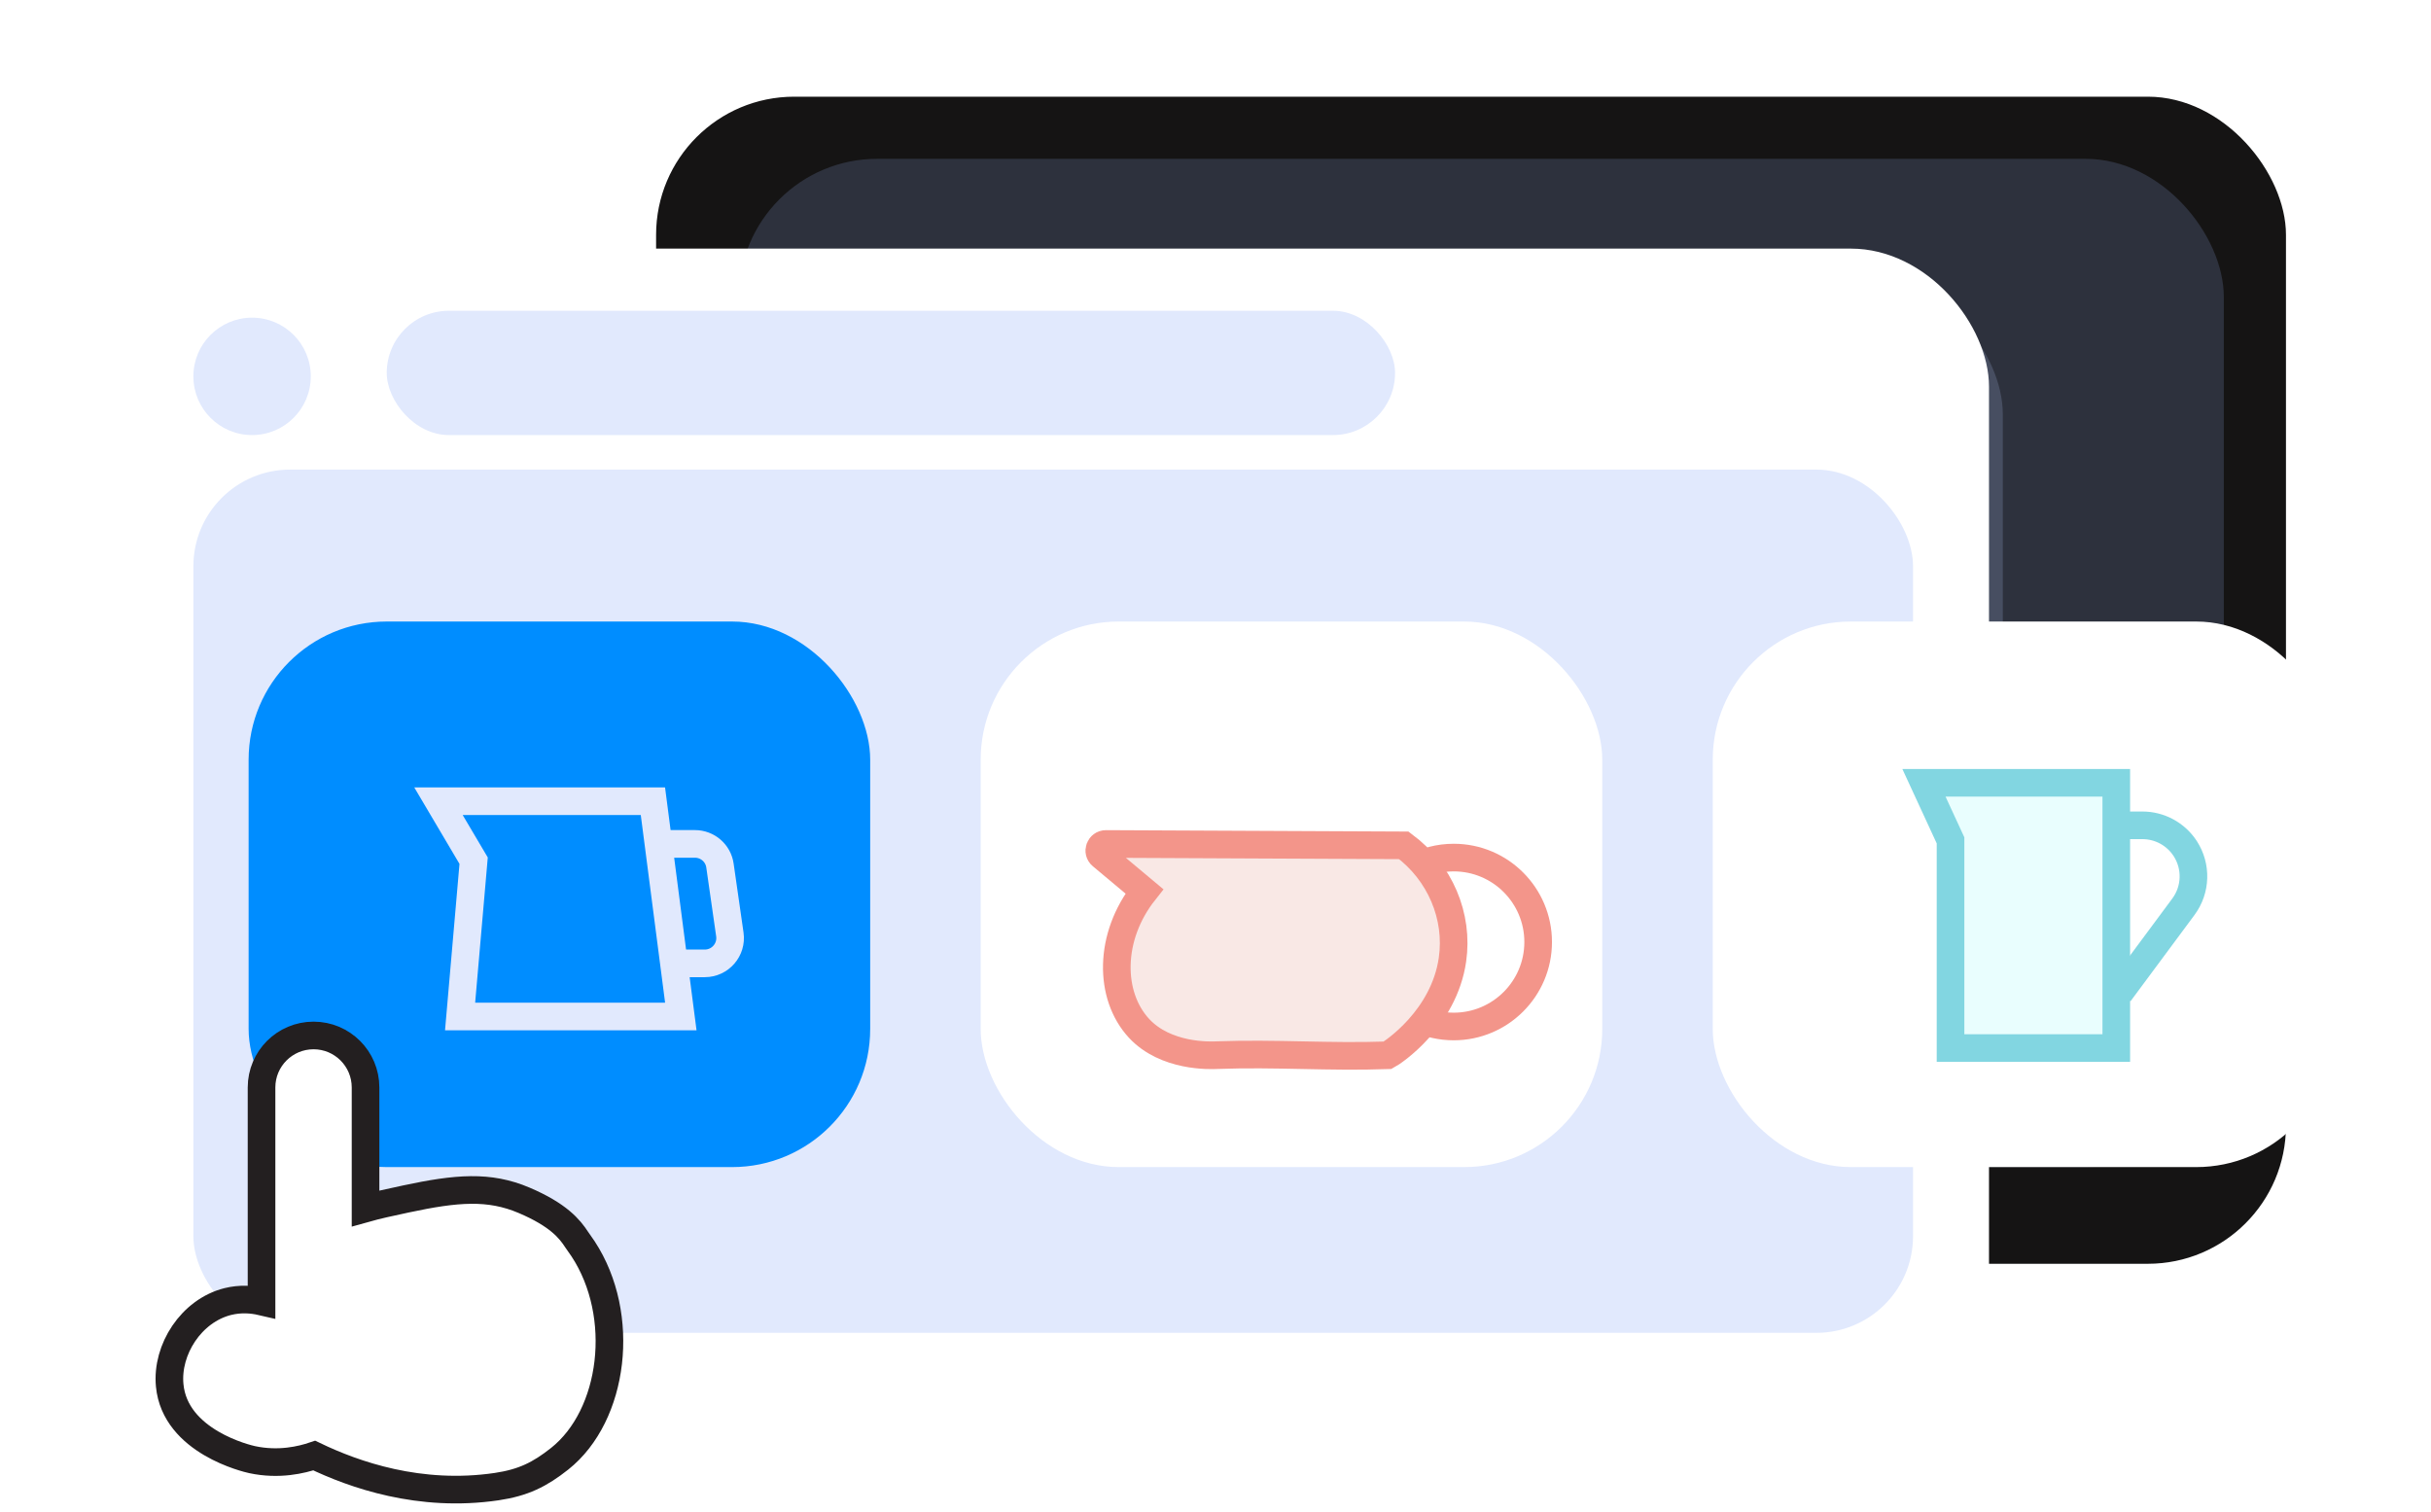 <?xml version="1.0" encoding="UTF-8"?> <svg xmlns="http://www.w3.org/2000/svg" width="352" height="219" viewBox="0 0 352 219" fill="none"><g filter="url(#filter0_d_154_1524)"><rect x="95" y="14" width="236" height="169" rx="20" fill="#151414"></rect></g><g filter="url(#filter1_d_154_1524)"><rect x="107" y="23" width="215" height="146" rx="20" fill="#2D313D"></rect></g><g filter="url(#filter2_d_154_1524)"><rect x="121" y="40" width="169" height="119" rx="20" fill="#474E61"></rect></g><g filter="url(#filter3_d_154_1524)"><rect x="14" y="36" width="274" height="169" rx="20" fill="white"></rect></g><rect x="28" y="68" width="249" height="125" rx="14" fill="#E1E9FD"></rect><g filter="url(#filter4_d_154_1524)"><rect x="56" y="45" width="146" height="18" rx="9" fill="#E1E9FD"></rect></g><circle cx="36.5" cy="54.5" r="8.5" fill="#E1E9FD"></circle><g filter="url(#filter5_d_154_1524)"><rect x="36" y="90" width="90" height="79" rx="20" fill="#008DFF"></rect></g><path d="M63.49 116.02H94.54L98.58 147.19H66.62L68.58 124.63L63.49 116.02Z" fill="#008DFF" stroke="#E1E9FD" stroke-width="4" stroke-miterlimit="10"></path><path d="M95.34 122.2H100.62C102.45 122.2 104 123.54 104.25 125.35L105.68 135.31C106 137.52 104.28 139.5 102.05 139.5H97.59" stroke="#E1E9FD" stroke-width="4" stroke-miterlimit="10"></path><g filter="url(#filter6_d_154_1524)"><rect x="142" y="90" width="90" height="79" rx="20" fill="white"></rect></g><path d="M160.14 122.21L203.27 122.41C208.5 126.3 211.23 132.67 210.31 138.98C209.07 147.52 201.68 152.41 200.92 152.81C192.49 153.11 184.7 152.48 176.27 152.79C175.2 152.85 168.78 153.07 164.92 148.9C160.55 144.17 160.48 135.66 165.7 129.07C163.64 127.35 161.58 125.63 159.52 123.9C158.83 123.33 159.24 122.21 160.14 122.21Z" fill="#F9E8E5" stroke="#F3958A" stroke-width="4" stroke-miterlimit="10"></path><path d="M204.66 125.66C206.39 124.72 208.38 124.18 210.49 124.18C217.25 124.18 222.72 129.66 222.72 136.41C222.72 143.16 217.24 148.64 210.49 148.64C208.65 148.64 206.9 148.23 205.33 147.5" stroke="#F3958A" stroke-width="4" stroke-miterlimit="10"></path><g filter="url(#filter7_d_154_1524)"><rect x="248" y="90" width="90" height="79" rx="20" fill="white"></rect></g><path d="M278.58 113.35H306.43V151.76H282.43V121.69L278.58 113.35Z" fill="#E9FEFE" stroke="#82D6E1" stroke-width="4" stroke-miterlimit="10"></path><path d="M306.88 119.51H310.21C312.71 119.51 315.04 120.77 316.41 122.87C318.09 125.46 317.99 128.82 316.15 131.3L306.88 143.8" stroke="#82D6E1" stroke-width="4" stroke-miterlimit="10"></path><path d="M83.5 179.5C82.49 177.95 80.85 175.92 75.89 173.81C70.82 171.65 66.11 172.05 58.8 173.61C56.47 174.11 54.56 174.52 52.93 174.98V157.47C52.93 153.31 49.56 149.94 45.4 149.94C41.24 149.94 37.87 153.31 37.87 157.47V188.47C36.49 188.15 34.8 188.02 32.98 188.47C27.69 189.8 24.08 195.42 24.57 200.6C25.34 208.78 35.84 211.22 36.5 211.36C40.39 212.2 43.7 211.38 45.5 210.77C51.26 213.54 60.77 216.91 71.91 215.27C75.75 214.7 78.14 213.53 81.04 211.23C88.93 204.97 90.76 190.49 84.43 180.84L83.5 179.5Z" fill="white" stroke="#231F20" stroke-width="4" stroke-miterlimit="10"></path><defs><filter id="filter0_d_154_1524" x="81" y="0" width="264" height="197" filterUnits="userSpaceOnUse" color-interpolation-filters="sRGB"><feFlood flood-opacity="0" result="BackgroundImageFix"></feFlood><feColorMatrix in="SourceAlpha" type="matrix" values="0 0 0 0 0 0 0 0 0 0 0 0 0 0 0 0 0 0 127 0" result="hardAlpha"></feColorMatrix><feOffset></feOffset><feGaussianBlur stdDeviation="7"></feGaussianBlur><feComposite in2="hardAlpha" operator="out"></feComposite><feColorMatrix type="matrix" values="0 0 0 0 0 0 0 0 0 0 0 0 0 0 0 0 0 0 0.08 0"></feColorMatrix><feBlend mode="normal" in2="BackgroundImageFix" result="effect1_dropShadow_154_1524"></feBlend><feBlend mode="normal" in="SourceGraphic" in2="effect1_dropShadow_154_1524" result="shape"></feBlend></filter><filter id="filter1_d_154_1524" x="93" y="9" width="243" height="174" filterUnits="userSpaceOnUse" color-interpolation-filters="sRGB"><feFlood flood-opacity="0" result="BackgroundImageFix"></feFlood><feColorMatrix in="SourceAlpha" type="matrix" values="0 0 0 0 0 0 0 0 0 0 0 0 0 0 0 0 0 0 127 0" result="hardAlpha"></feColorMatrix><feOffset></feOffset><feGaussianBlur stdDeviation="7"></feGaussianBlur><feComposite in2="hardAlpha" operator="out"></feComposite><feColorMatrix type="matrix" values="0 0 0 0 0 0 0 0 0 0 0 0 0 0 0 0 0 0 0.08 0"></feColorMatrix><feBlend mode="normal" in2="BackgroundImageFix" result="effect1_dropShadow_154_1524"></feBlend><feBlend mode="normal" in="SourceGraphic" in2="effect1_dropShadow_154_1524" result="shape"></feBlend></filter><filter id="filter2_d_154_1524" x="107" y="26" width="197" height="147" filterUnits="userSpaceOnUse" color-interpolation-filters="sRGB"><feFlood flood-opacity="0" result="BackgroundImageFix"></feFlood><feColorMatrix in="SourceAlpha" type="matrix" values="0 0 0 0 0 0 0 0 0 0 0 0 0 0 0 0 0 0 127 0" result="hardAlpha"></feColorMatrix><feOffset></feOffset><feGaussianBlur stdDeviation="7"></feGaussianBlur><feComposite in2="hardAlpha" operator="out"></feComposite><feColorMatrix type="matrix" values="0 0 0 0 0 0 0 0 0 0 0 0 0 0 0 0 0 0 0.08 0"></feColorMatrix><feBlend mode="normal" in2="BackgroundImageFix" result="effect1_dropShadow_154_1524"></feBlend><feBlend mode="normal" in="SourceGraphic" in2="effect1_dropShadow_154_1524" result="shape"></feBlend></filter><filter id="filter3_d_154_1524" x="0" y="22" width="302" height="197" filterUnits="userSpaceOnUse" color-interpolation-filters="sRGB"><feFlood flood-opacity="0" result="BackgroundImageFix"></feFlood><feColorMatrix in="SourceAlpha" type="matrix" values="0 0 0 0 0 0 0 0 0 0 0 0 0 0 0 0 0 0 127 0" result="hardAlpha"></feColorMatrix><feOffset></feOffset><feGaussianBlur stdDeviation="7"></feGaussianBlur><feComposite in2="hardAlpha" operator="out"></feComposite><feColorMatrix type="matrix" values="0 0 0 0 0 0 0 0 0 0 0 0 0 0 0 0 0 0 0.08 0"></feColorMatrix><feBlend mode="normal" in2="BackgroundImageFix" result="effect1_dropShadow_154_1524"></feBlend><feBlend mode="normal" in="SourceGraphic" in2="effect1_dropShadow_154_1524" result="shape"></feBlend></filter><filter id="filter4_d_154_1524" x="42" y="31" width="174" height="46" filterUnits="userSpaceOnUse" color-interpolation-filters="sRGB"><feFlood flood-opacity="0" result="BackgroundImageFix"></feFlood><feColorMatrix in="SourceAlpha" type="matrix" values="0 0 0 0 0 0 0 0 0 0 0 0 0 0 0 0 0 0 127 0" result="hardAlpha"></feColorMatrix><feOffset></feOffset><feGaussianBlur stdDeviation="7"></feGaussianBlur><feComposite in2="hardAlpha" operator="out"></feComposite><feColorMatrix type="matrix" values="0 0 0 0 0 0 0 0 0 0 0 0 0 0 0 0 0 0 0.08 0"></feColorMatrix><feBlend mode="normal" in2="BackgroundImageFix" result="effect1_dropShadow_154_1524"></feBlend><feBlend mode="normal" in="SourceGraphic" in2="effect1_dropShadow_154_1524" result="shape"></feBlend></filter><filter id="filter5_d_154_1524" x="22" y="76" width="118" height="107" filterUnits="userSpaceOnUse" color-interpolation-filters="sRGB"><feFlood flood-opacity="0" result="BackgroundImageFix"></feFlood><feColorMatrix in="SourceAlpha" type="matrix" values="0 0 0 0 0 0 0 0 0 0 0 0 0 0 0 0 0 0 127 0" result="hardAlpha"></feColorMatrix><feOffset></feOffset><feGaussianBlur stdDeviation="7"></feGaussianBlur><feComposite in2="hardAlpha" operator="out"></feComposite><feColorMatrix type="matrix" values="0 0 0 0 0 0 0 0 0 0 0 0 0 0 0 0 0 0 0.08 0"></feColorMatrix><feBlend mode="normal" in2="BackgroundImageFix" result="effect1_dropShadow_154_1524"></feBlend><feBlend mode="normal" in="SourceGraphic" in2="effect1_dropShadow_154_1524" result="shape"></feBlend></filter><filter id="filter6_d_154_1524" x="128" y="76" width="118" height="107" filterUnits="userSpaceOnUse" color-interpolation-filters="sRGB"><feFlood flood-opacity="0" result="BackgroundImageFix"></feFlood><feColorMatrix in="SourceAlpha" type="matrix" values="0 0 0 0 0 0 0 0 0 0 0 0 0 0 0 0 0 0 127 0" result="hardAlpha"></feColorMatrix><feOffset></feOffset><feGaussianBlur stdDeviation="7"></feGaussianBlur><feComposite in2="hardAlpha" operator="out"></feComposite><feColorMatrix type="matrix" values="0 0 0 0 0 0 0 0 0 0 0 0 0 0 0 0 0 0 0.08 0"></feColorMatrix><feBlend mode="normal" in2="BackgroundImageFix" result="effect1_dropShadow_154_1524"></feBlend><feBlend mode="normal" in="SourceGraphic" in2="effect1_dropShadow_154_1524" result="shape"></feBlend></filter><filter id="filter7_d_154_1524" x="234" y="76" width="118" height="107" filterUnits="userSpaceOnUse" color-interpolation-filters="sRGB"><feFlood flood-opacity="0" result="BackgroundImageFix"></feFlood><feColorMatrix in="SourceAlpha" type="matrix" values="0 0 0 0 0 0 0 0 0 0 0 0 0 0 0 0 0 0 127 0" result="hardAlpha"></feColorMatrix><feOffset></feOffset><feGaussianBlur stdDeviation="7"></feGaussianBlur><feComposite in2="hardAlpha" operator="out"></feComposite><feColorMatrix type="matrix" values="0 0 0 0 0 0 0 0 0 0 0 0 0 0 0 0 0 0 0.08 0"></feColorMatrix><feBlend mode="normal" in2="BackgroundImageFix" result="effect1_dropShadow_154_1524"></feBlend><feBlend mode="normal" in="SourceGraphic" in2="effect1_dropShadow_154_1524" result="shape"></feBlend></filter></defs></svg> 